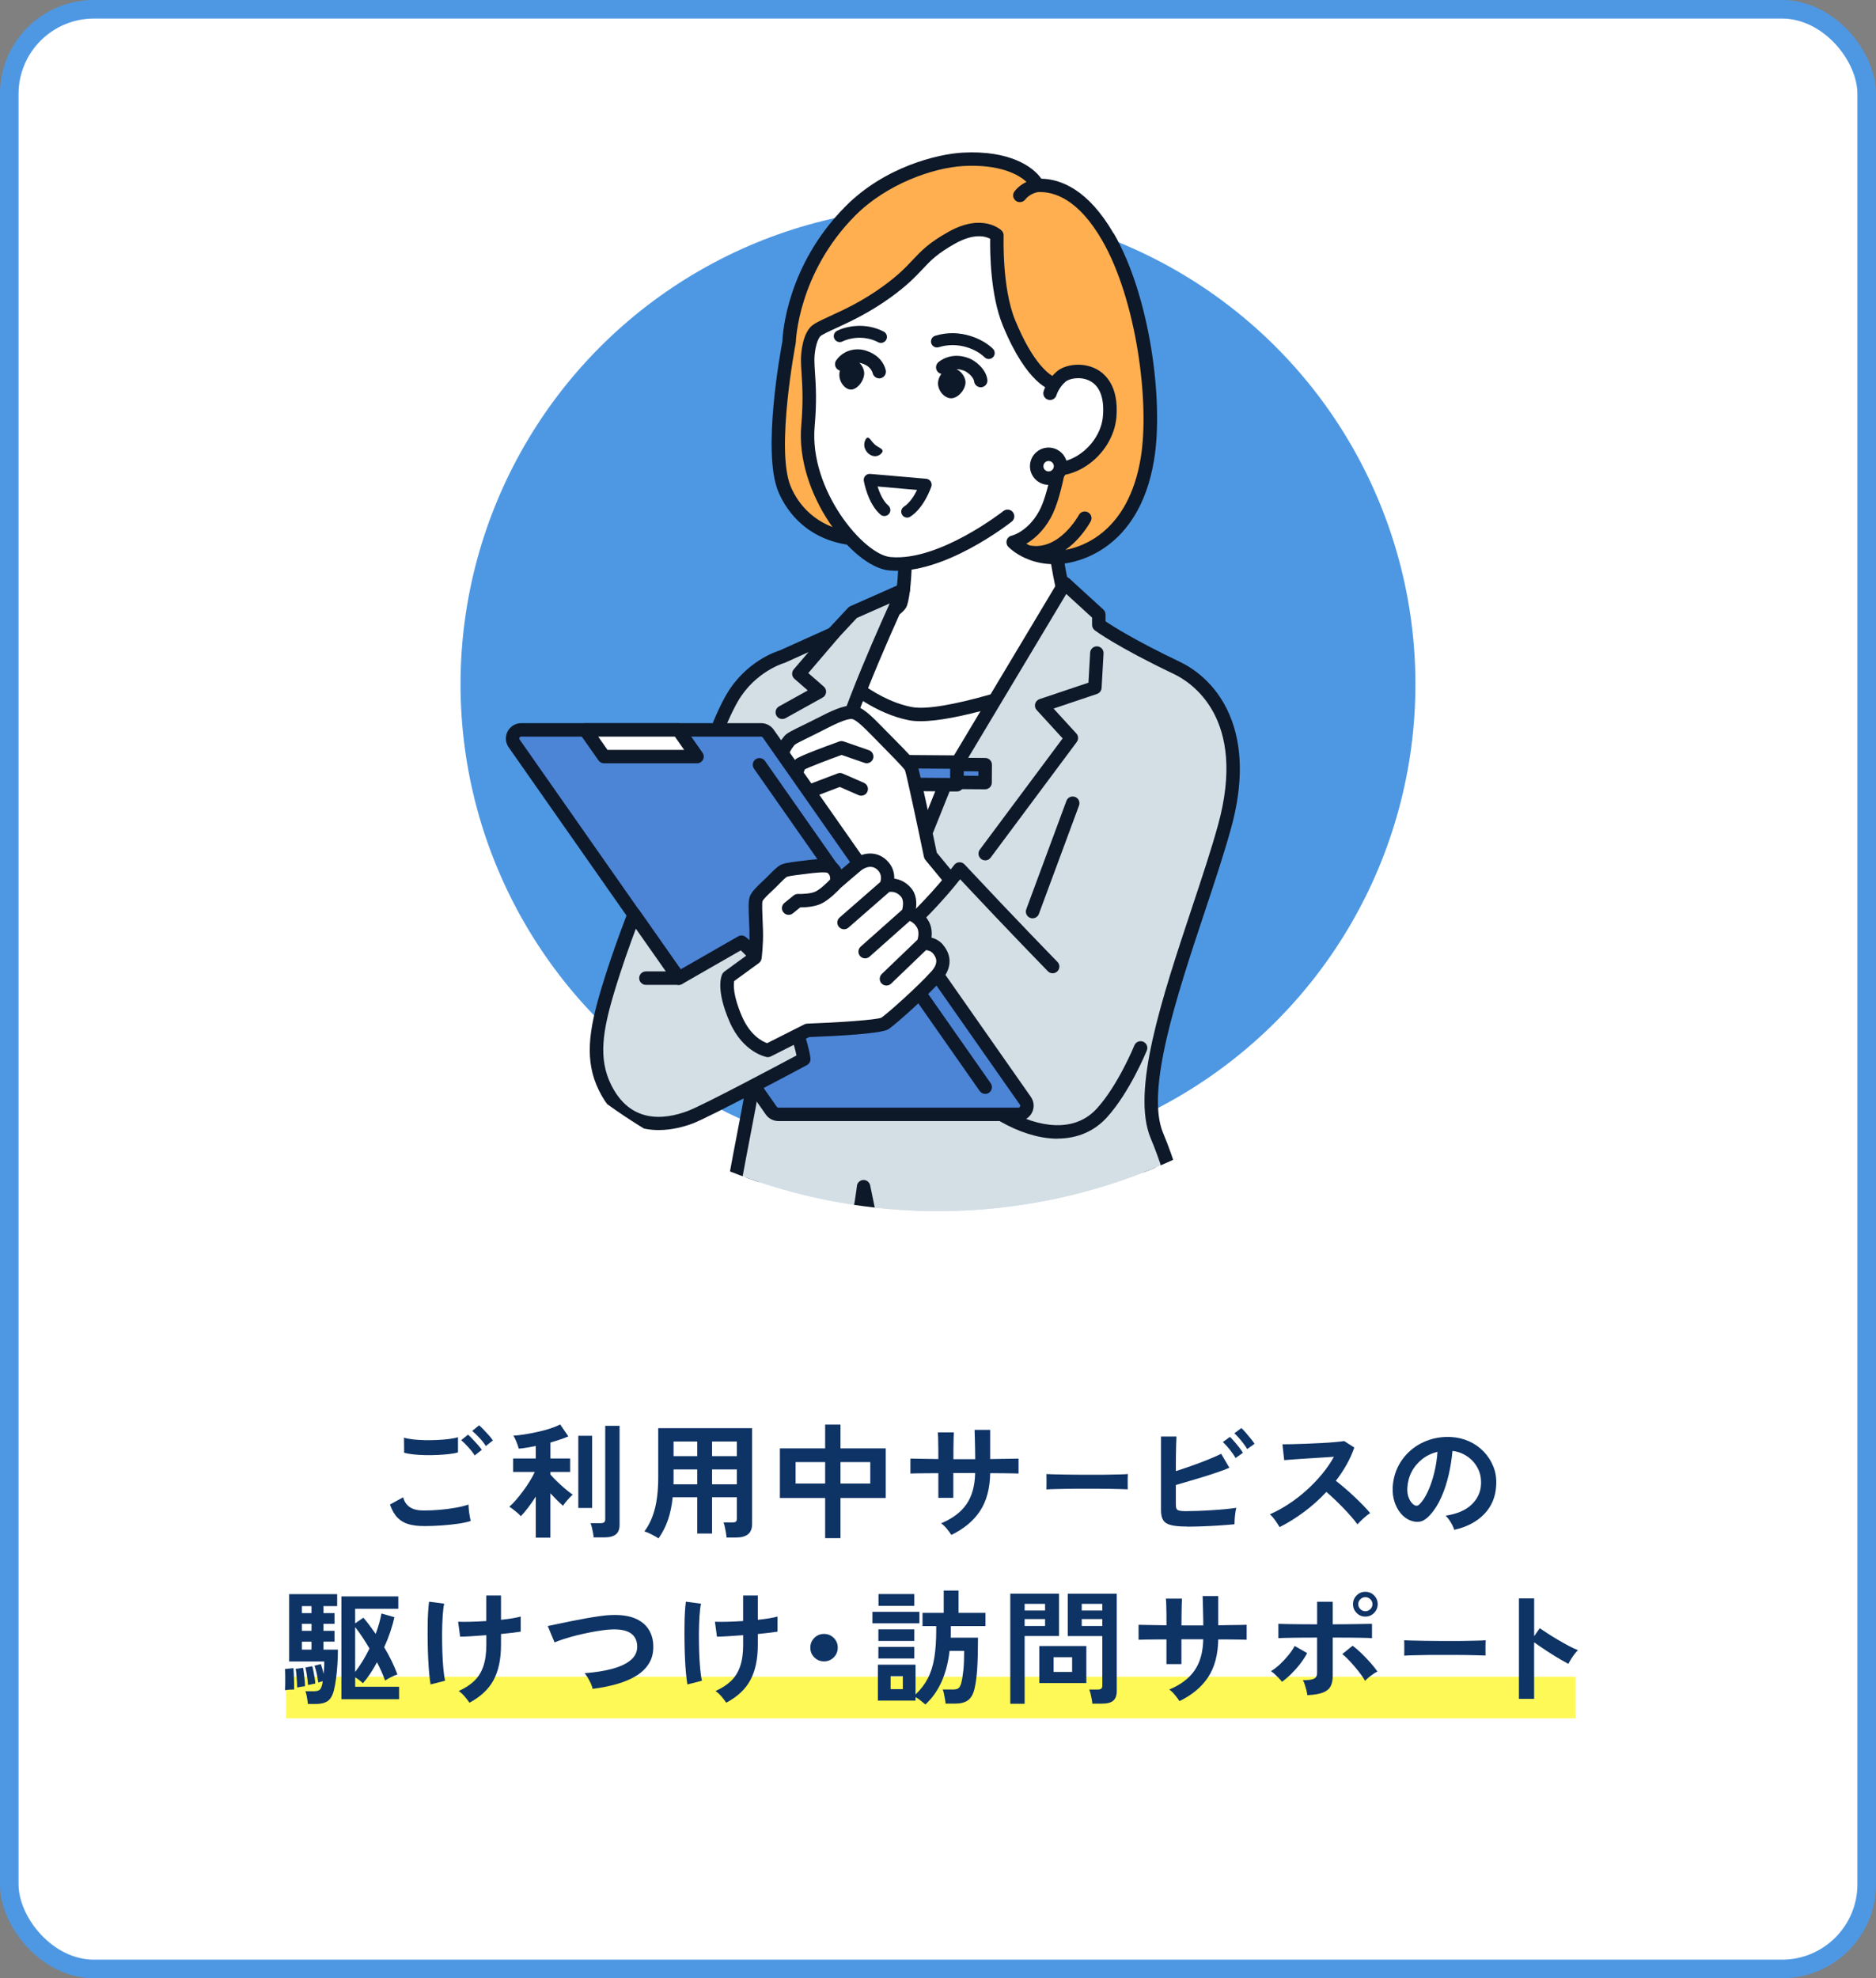 <?xml version="1.0" encoding="UTF-8"?>
<svg id="_レイヤー_2" data-name="レイヤー 2" xmlns="http://www.w3.org/2000/svg" xmlns:xlink="http://www.w3.org/1999/xlink" viewBox="0 0 451.43 476.05">
  <rect x="0" y="0" width="451.43" height="476.05" fill="#808080" stroke="none"/>
  <defs>
    <style>
      .cls-1 {
        fill: #4e98e3;
      }

      .cls-2 {
        fill: #4c84d6;
      }

      .cls-3 {
        fill: #d3dee5;
      }

      .cls-4, .cls-5 {
        fill: #fff;
      }

      .cls-6 {
        fill: none;
      }

      .cls-5 {
        stroke: #4e98e3;
        stroke-width: 4.47px;
      }

      .cls-5, .cls-7 {
        stroke-miterlimit: 10;
      }

      .cls-8 {
        isolation: isolate;
      }

      .cls-9 {
        fill: #0d1828;
      }

      .cls-7 {
        stroke: #fef956;
        stroke-width: 10px;
      }

      .cls-7, .cls-10 {
        fill: #0e3365;
      }

      .cls-11 {
        fill: #ffaf50;
      }

      .cls-12 {
        clip-path: url(#clippath);
      }
    </style>
    <clipPath id="clippath">
      <circle class="cls-6" cx="225.71" cy="155.52" r="135.92"/>
    </clipPath>
  </defs>
  <g id="_レイヤー_1-2" data-name="レイヤー 1">
    <rect class="cls-5" x="2.23" y="2.23" width="446.96" height="471.58" rx="20.38" ry="20.38"/>
    <circle class="cls-1" cx="225.71" cy="164.66" r="114.89"/>
    <g class="cls-12">
      <g id="woman">
        <g>
          <path class="cls-3" d="M187.5,262.82c-3.89,12.64-10.5,28.03-10.5,58.51,0,11.45,1.81,36.95,1.81,36.95h98.28s5.4-25.49,5.4-36.95c0-30.48-8.41-45.87-12.3-58.51h-82.69Z"/>
          <path class="cls-9" d="M277.09,359.89c-.11,0-.22-.01-.34-.04-.87-.18-1.43-1.04-1.25-1.92.05-.25,5.36-25.46,5.36-36.61,0-24.03-5.21-38.34-9.39-49.85-.89-2.46-1.75-4.8-2.47-7.05h-80.31c-.44,1.38-.9,2.79-1.38,4.27-3.87,11.84-8.7,26.58-8.7,52.63,0,11.26,1.79,36.58,1.8,36.83.06.89-.61,1.66-1.5,1.73-.89.06-1.66-.61-1.73-1.5-.02-.26-1.81-25.68-1.81-37.06,0-26.57,4.91-41.58,8.86-53.64.61-1.87,1.19-3.63,1.72-5.35.21-.68.83-1.14,1.54-1.14h82.69c.71,0,1.34.46,1.54,1.14.77,2.52,1.75,5.2,2.78,8.04,4.05,11.12,9.59,26.35,9.59,50.95,0,11.49-5.21,36.23-5.43,37.28-.16.76-.83,1.28-1.58,1.28Z"/>
        </g>
        <g>
          <g>
            <path class="cls-4" d="M254.36,134.56c-1.07-6.39,0-34.05,0-34.05l-20.07,16.91-16.48,12.29v4.85c0,3.58-.39,8.62-1.06,10.62-.67,1.99-9.4,5.88-12.56,7.7-12.35,7.09-16.6,10.97-16.6,10.97l3.61,16.1,57.97,4.75,32.19-19.22s-10.53-7.85-21.02-15.3c-2.96-2.1-4.16-4.84-5.98-15.62Z"/>
            <path class="cls-9" d="M249.16,186.32c-.55,0-1.09-.28-1.39-.79-.46-.77-.21-1.76.56-2.22l30.11-17.98c-3.53-2.61-11.33-8.36-19.04-13.84-3.5-2.48-4.8-5.76-6.64-16.67-.86-5.13-.4-22.96-.15-30.74l-17.29,14.57s-.05.04-.08.06l-15.83,11.8v4.04c0,3.74-.4,8.91-1.14,11.13-.61,1.81-3.46,3.51-10.03,6.88-1.27.65-2.47,1.26-3.26,1.71-9.3,5.34-13.97,8.86-15.61,10.18l3.39,15.14c.2.87-.35,1.73-1.22,1.93-.87.19-1.73-.35-1.93-1.22l-3.61-16.1c-.13-.57.06-1.16.49-1.55.18-.16,4.52-4.08,16.88-11.18.85-.49,2.03-1.09,3.39-1.79,2.52-1.29,7.76-3.97,8.46-5.08.52-1.63.96-6.2.96-10.05v-4.85c0-.51.24-.99.65-1.3l16.44-12.26,20.04-16.88c.49-.41,1.18-.5,1.75-.22.57.28.93.87.9,1.51-.01.27-1.06,27.57-.02,33.72,1.76,10.49,2.88,12.84,5.32,14.57,10.38,7.37,20.94,15.24,21.05,15.32.43.32.68.84.65,1.38-.03.54-.32,1.03-.79,1.3l-32.19,19.22c-.26.15-.54.23-.83.23ZM215.24,144.59h0s0,0,0,0Z"/>
          </g>
          <g>
            <path class="cls-4" d="M200.39,160.73s8.28,8.96,18.63,11c9.43,1.86,37.74-9.05,37.74-9.05l-38.37,79.43h-17.98l-9.35-59.54,9.34-21.85Z"/>
            <path class="cls-9" d="M218.39,243.73h-17.98c-.8,0-1.47-.58-1.6-1.36l-9.35-59.54c-.05-.3,0-.61.11-.89l9.34-21.85c.22-.5.67-.86,1.21-.96.54-.09,1.09.09,1.46.49h0c.08.09,8.07,8.6,17.76,10.51,7.36,1.45,29.09-5.98,36.84-8.97.62-.24,1.32-.07,1.77.41.45.49.55,1.2.27,1.8l-38.37,79.43c-.27.56-.83.91-1.45.91ZM201.79,240.5h15.59l36.19-74.91c-7.29,2.62-23.24,7.96-32.06,7.96-1.04,0-1.97-.07-2.79-.23-8.01-1.58-14.72-6.98-17.76-9.78l-8.23,19.25,9.07,57.72Z"/>
          </g>
          <g>
            <path class="cls-3" d="M283.16,160.73c-13.7-6.53-18.74-10.34-18.74-10.34v-2.47l-8.2-7.5-28.43,47.51-19.46,48.54s-7.88-32.95-7.98-48.54c-.06-9.42,17-45.89,17-45.89l-12.1,5.35-4.8,5.15-12.22,5.51s-7.49,2.06-12.07,9.97c-6.38,11.01-15.86,44.62-15.86,44.62l-8.4,26.35,8.4,10.11s3.73.11,21.77.68c.05,1.39.06,2.65.02,3.76-.28,7.42-4.42,24.12-7.12,42.04-2.53,16.75-3.59,31.75-3.59,31.75,0,0,17.88.7,24.82-8.33,9.5-12.35,11.6-33.39,11.6-33.39l2.01,9.77s3.28,14.17,6.72,21.31c5.58,11.59,32.71,7.49,48.59,8.24,15.55.74,22.66,4.31,22.66,4.31,0,0,1.36-30.25-9.39-55.91-6.08-14.52,9.84-51.01,16.28-74.33,6.38-23.12-3.34-34.35-11.51-38.25Z"/>
            <path class="cls-9" d="M287.78,330.84c-.25,0-.5-.06-.72-.17-.07-.03-7.07-3.43-22.01-4.14-3.65-.17-7.9-.09-12.41,0-15.39.31-32.82.67-37.56-9.16-3.48-7.22-6.7-21.06-6.83-21.64,0-.01,0-.03,0-.04l-.25-1.24c-1.57,7.38-4.67,17.94-10.5,25.51-7.37,9.58-25.4,8.99-26.17,8.96-.44-.02-.85-.21-1.14-.54-.29-.33-.44-.76-.41-1.19.01-.15,1.09-15.26,3.6-31.88,1.21-8.02,2.7-15.76,4.01-22.59,1.58-8.2,2.94-15.29,3.09-19.27.02-.64.03-1.34.02-2.13-16.52-.52-20.2-.63-20.23-.63-.46-.01-.9-.23-1.2-.58l-8.4-10.11c-.35-.42-.46-1-.3-1.52l8.39-26.33c.49-1.72,9.63-33.97,16.01-44.97,4.57-7.89,11.8-10.34,12.9-10.68l11.82-5.33,4.58-4.91c.15-.16.33-.29.53-.38l12.1-5.35c.62-.27,1.34-.13,1.81.35.47.48.59,1.2.31,1.81-4.7,10.05-16.9,37.77-16.85,45.19.08,11.62,4.61,33.35,6.79,43.16l17.54-43.75c.03-.08.07-.16.11-.23l28.43-47.51c.25-.42.67-.7,1.15-.77.48-.07.97.08,1.32.41l8.2,7.5c.33.31.52.74.52,1.19v1.63c1.73,1.18,7.12,4.62,17.82,9.72h0c3.07,1.46,8.71,5.06,12,12.74,3.2,7.47,3.33,16.69.37,27.4-1.67,6.05-3.94,12.89-6.35,20.13-6.69,20.12-14.27,42.92-9.99,53.14,10.76,25.7,9.52,56.3,9.51,56.61-.02.55-.32,1.04-.8,1.32-.25.15-.53.22-.82.22ZM260.15,323.19c1.77,0,3.46.03,5.05.1,10.89.52,17.74,2.4,21.01,3.55.05-7.49-.52-31.93-9.31-52.92-4.75-11.34,2.7-33.74,9.9-55.41,2.39-7.2,4.66-14,6.3-19.97,7.08-25.65-6.36-34.32-10.65-36.36-13.69-6.53-18.81-10.35-19.02-10.51-.4-.31-.64-.78-.64-1.29v-1.76l-6.21-5.69-27.35,45.7-19.41,48.42c-.26.65-.92,1.06-1.62,1.01-.7-.05-1.29-.55-1.45-1.24-.32-1.35-7.92-33.31-8.02-48.91-.05-7.9,10.95-32.95,15.37-42.7l-7.9,3.49-4.57,4.9c-.15.16-.32.28-.52.37l-12.22,5.51c-.08.03-.15.06-.23.08-.06.02-6.93,2.03-11.1,9.22-6.21,10.71-15.6,43.91-15.7,44.25,0,.02-.01.03-.02.05l-8.13,25.51,7.37,8.87c1.78.05,7.23.22,21.04.66.85.03,1.53.71,1.56,1.56.05,1.51.06,2.77.02,3.87-.16,4.23-1.48,11.09-3.15,19.76-1.31,6.8-2.79,14.5-3.99,22.46-2,13.23-3.08,25.49-3.44,29.9,4.47-.1,16.64-.99,21.8-7.7,9.1-11.83,11.26-32.36,11.28-32.57.08-.79.73-1.41,1.52-1.45.8-.04,1.5.51,1.67,1.29l2.01,9.75c.14.58,3.33,14.17,6.59,20.95,3.83,7.96,20.88,7.61,34.58,7.33,2.63-.05,5.17-.11,7.58-.11Z"/>
          </g>
          <path class="cls-9" d="M188.24,173.02c-.57,0-1.12-.3-1.41-.83-.43-.78-.15-1.76.63-2.2l6.92-3.84-3.21-2.8c-.67-.58-.74-1.59-.17-2.27l8.23-9.62c.58-.68,1.6-.76,2.28-.18.68.58.76,1.6.18,2.28l-7.19,8.41,3.74,3.26c.4.35.6.86.54,1.39-.06.52-.36.99-.82,1.24l-8.93,4.96c-.25.14-.52.2-.78.2Z"/>
          <path class="cls-9" d="M237.07,207.03c-.34,0-.67-.1-.96-.32-.72-.53-.86-1.55-.33-2.26l19.93-26.76-6.25-6.83c-.37-.4-.51-.97-.37-1.49.14-.53.53-.95,1.05-1.13l11.78-3.96.41-7.22c.05-.89.81-1.57,1.7-1.52.89.05,1.57.81,1.52,1.7l-.47,8.31c-.04.66-.47,1.23-1.1,1.44l-10.46,3.52,5.48,5.99c.52.57.57,1.43.1,2.06l-20.73,27.84c-.32.43-.8.65-1.3.65Z"/>
          <g>
            <g>
              <g>
                <path class="cls-11" d="M266.58,57c-6.64-11.48-13.54-12.55-16.95-12.38-1.03-2.44-6.21-6.92-17.89-6.28-6.54.36-18.53,3.77-27.14,12.44-14.39,14.49-14.72,31.51-14.72,31.51,0,0-4.96,25.75-1.17,35.22,2.11,5.28,7.1,10.89,16.06,12.05,4.83.63,51.49-27.59,51.49-27.59-.21,2.37-1.72,16.23-4.87,21.89-3.15,5.66-7.63,6.63-7.63,6.63,0,0,4.03,4.35,11.66,3.6,6.49-.63,17.7-5.83,20.65-23.64,2.25-13.57-.91-38.61-9.5-53.46Z"/>
                <path class="cls-9" d="M267.98,56.2c-6.11-10.56-12.67-13.1-17.41-13.2-1.95-2.87-7.62-6.88-18.92-6.27-6.04.33-18.77,3.42-28.19,12.92-14.14,14.24-15.12,30.65-15.19,32.47-.42,2.23-4.88,26.45-1.06,36,1.37,3.43,5.81,11.55,17.35,13.05.36.05.84.11,2.08-.25-.89-.98-1.75-1.97-2.43-3.07-9.28-1.53-12.87-8.12-14-10.94-3.57-8.92,1.21-34.06,1.26-34.31.02-.09.03-.18.03-.27,0-.16.53-16.58,14.25-30.41,7.6-7.66,18.85-11.57,26.08-11.97,8.58-.47,13.19,1.96,15.18,3.82-.95.45-2,1.16-2.87,2.27-.55.71-.42,1.72.29,2.27.25.2.55.31.85.33.53.05,1.07-.17,1.42-.62,1.08-1.4,2.79-1.75,3.09-1.8,3.89-.17,9.69,1.71,15.4,11.58,8.24,14.24,11.52,39.04,9.31,52.38-2.95,17.82-14.06,21.42-18.14,22.15,3.8-2.64,5.95-6.6,6.1-6.88.42-.79.12-1.76-.67-2.18-.79-.42-1.76-.12-2.18.66-.05.09-4.75,8.71-11.86,7.32-.28-.14-.55-.27-.79-.41,1.76-1.04,4.03-2.91,5.87-6.21,3.12-5.61,4.61-18.09,4.98-21.6-.96,1.03-2.41,1.44-3.5,2.21-.68,5.36-2.14,13.94-4.3,17.82-2.71,4.88-6.41,5.8-6.55,5.84-.57.12-1.03.54-1.2,1.09-.17.55-.04,1.16.36,1.58.1.11,1.47,1.55,4.03,2.71,0,0,.02,0,.03.01,1.44.65,3.26,1.22,5.44,1.41,1.08.09,2.25.1,3.51-.03,3.05-.3,18.42-2.9,22.08-24.98,2.35-14.18-.99-39.47-9.7-54.53Z"/>
              </g>
              <g>
                <path class="cls-4" d="M242.76,77.6c-3.36-8.22-2.86-20.97-2.86-20.97,0,0-3.59-3.5-10.83.55-8.35,4.66-7.11,6.85-15.66,13.04-8.5,6.16-15.86,8.01-17.29,9.7-1.43,1.69-1.77,5.27-1.76,6.73.03,3.54.8,7.53.07,15.85-1.42,16.28,12.36,32.44,19.67,33.15,12.41,1.21,28.37-11.41,28.37-11.41l13.87-17.41.94-10.75s.18-2.02.43-5.03l-3.95,1.38s-5.27-.82-11-14.84Z"/>
                <path class="cls-9" d="M214.11,137.29c-.06,0-.12-.01-.18-.02-8.8-.86-22.56-18.43-21.12-34.9.51-5.83.27-9.47.08-12.39-.08-1.16-.15-2.26-.16-3.31,0-.22-.01-5.24,2.14-7.79.81-.96,2.34-1.66,4.88-2.82,3.28-1.5,7.76-3.56,12.7-7.14,3.75-2.72,5.57-4.65,7.17-6.36,2.08-2.21,3.87-4.12,8.65-6.79,8.2-4.58,12.57-.47,12.75-.29.33.32.5.76.49,1.22,0,.12-.44,12.5,2.75,20.29,4.38,10.72,8.36,13.23,9.49,13.75l3.42-1.2c.52-.18,1.09-.09,1.52.25s.67.87.62,1.41c-.25,3.01-.43,5.04-.43,5.04l-.94,10.75c-.08.89-.86,1.55-1.75,1.47s-1.55-.86-1.47-1.75l.94-10.75s.08-.96.22-2.54l-1.59.56c-.25.09-.52.11-.78.07-.63-.1-6.34-1.38-12.24-15.83-2.97-7.27-3.05-17.66-3-20.76-1.06-.57-3.81-1.43-8.41,1.14-4.34,2.43-5.9,4.08-7.87,6.18-1.7,1.81-3.63,3.86-7.63,6.76-5.2,3.77-10.05,5.99-13.25,7.46-1.6.73-3.41,1.57-3.76,1.97-.96,1.13-1.39,4.06-1.38,5.68,0,.96.07,1.96.15,3.12.2,3.03.45,6.81-.09,12.88-1.33,15.17,11.72,30.77,18.22,31.4.05,0,.1,0,.15.01,11.61,1.02,26.91-10.97,27.06-11.09.7-.55,1.72-.43,2.27.27.55.7.44,1.72-.26,2.27-.67.53-16.47,12.9-29.35,11.77Z"/>
              </g>
              <g>
                <path class="cls-4" d="M255.39,90.59c-2.07,1.76-2.73,4.06-2.73,4.06l-1.8,17.71c7,2.48,15.47-4.24,16.15-12.03,1.07-12.24-8.98-11.98-11.62-9.74Z"/>
                <path class="cls-9" d="M252.95,114.45c-.9-.08-1.78-.27-2.63-.57-.84-.3-1.28-1.22-.98-2.06.3-.84,1.22-1.28,2.06-.98,2.46.87,5.41.39,8.08-1.33,3.34-2.15,5.61-5.72,5.92-9.32.38-4.32-.71-7.27-3.14-8.53-2.3-1.19-5.01-.53-5.82.16-1.65,1.4-2.22,3.26-2.22,3.28-.25.85-1.15,1.34-2,1.09-.85-.25-1.35-1.14-1.1-1.99.03-.11.82-2.8,3.24-4.85,1.91-1.62,6.05-2.3,9.4-.57,2.11,1.09,5.54,4.05,4.88,11.68-.4,4.57-3.23,9.08-7.39,11.75-2.64,1.7-5.55,2.47-8.28,2.23Z"/>
              </g>
              <g>
                <path class="cls-4" d="M255.19,112.44c-.14,1.58-1.53,2.75-3.11,2.61-1.58-.14-2.75-1.53-2.61-3.11.14-1.58,1.53-2.75,3.11-2.61,1.58.14,2.75,1.53,2.61,3.11Z"/>
                <path class="cls-9" d="M251.94,116.66s0,0,0,0c-2.46-.22-4.29-2.4-4.08-4.86.11-1.19.67-2.28,1.59-3.05.92-.77,2.08-1.14,3.27-1.03,0,0,0,0,0,0,2.46.22,4.29,2.4,4.08,4.86-.22,2.46-2.4,4.29-4.86,4.08ZM252.44,110.94c-.33-.03-.66.07-.92.29-.26.22-.41.52-.44.85-.06.69.45,1.3,1.14,1.36,0,0,0,0,0,0,.69.06,1.3-.45,1.36-1.14.06-.69-.45-1.3-1.14-1.36,0,0,0,0,0,0Z"/>
              </g>
            </g>
            <path class="cls-9" d="M212.38,108.52c0-.57-.96-.78-1.87-1.54-.88-.81-1.28-1.79-1.78-1.66-.52.13-1.52,2.19.23,3.81,1.83,1.51,3.43-.02,3.43-.6Z"/>
            <path class="cls-9" d="M237.93,86.39c-.37,0-.74-.14-1.02-.42-1.78-1.79-6.19-3.91-11.02-2.42-.76.23-1.56-.19-1.8-.95-.23-.76.19-1.56.95-1.8,6.04-1.87,11.62.85,13.9,3.14.56.56.56,1.47,0,2.03-.28.28-.65.42-1.01.42Z"/>
            <path class="cls-9" d="M212,82.52c-.22,0-.45-.05-.66-.16-3.49-1.81-7.06-.97-8.62-.19-.71.36-1.57.07-1.93-.64-.36-.71-.07-1.57.64-1.93,2.04-1.03,6.71-2.14,11.23.2.7.36.98,1.23.61,1.94-.26.49-.76.78-1.28.78Z"/>
            <path class="cls-9" d="M236,93.19c-.8,0-1.5-.6-1.6-1.42-.13-1.04-1.57-2.22-2.31-2.52-2.5-1.01-3.99.19-4.15.33-.65.61-1.67.56-2.27-.09-.61-.65-.56-1.68.09-2.29.12-.11,3.03-2.75,7.53-.94,1.26.51,3.97,2.43,4.31,5.12.11.89-.52,1.69-1.4,1.8-.07,0-.14.01-.2.01Z"/>
            <path class="cls-9" d="M211.57,91.05c-.71,0-1.37-.48-1.56-1.2-.31-1.14-1.19-1.95-2.62-2.4-.37-.12-2.27-.6-3.53,1.13-.53.72-1.54.88-2.26.35-.72-.53-.88-1.54-.35-2.26,1.99-2.72,5.08-2.94,7.11-2.3,2.48.78,4.18,2.43,4.77,4.65.23.86-.28,1.75-1.14,1.98-.14.04-.28.06-.42.06Z"/>
            <path class="cls-9" d="M231.5,89.91c-.62-.76-1.45-1.25-2.27-1.34-.64-.07-1.32.16-1.94.63-.86.66-1.46,1.72-1.56,2.77-.09.95.29,2,1,2.8.56.62,1.25,1,1.94,1.07.02,0,.05,0,.07,0,1.52.1,3.29-1.62,3.57-3.47.12-.78-.19-1.7-.81-2.46Z"/>
            <path class="cls-9" d="M207.21,87.78c-.55-.75-1.3-1.23-2.03-1.31-.57-.06-1.19.17-1.76.65-.79.67-1.33,1.74-1.43,2.78-.09.95.24,2,.88,2.79.5.62,1.11.99,1.74,1.05.02,0,.04,0,.07,0,1.37.09,2.98-1.65,3.25-3.5.11-.78-.15-1.7-.71-2.45Z"/>
            <path class="cls-9" d="M218.3,124.56c-.47,0-.94-.23-1.21-.66-.43-.67-.23-1.56.44-1.98,1.36-.87,2.46-2.61,3.15-4.02l-9.51-.83c.49,1.55,1.33,3.5,2.58,4.58.6.52.67,1.42.15,2.03-.52.6-1.42.67-2.03.15-3.05-2.62-3.97-7.9-4.01-8.12-.07-.44.06-.89.36-1.21.3-.33.74-.5,1.18-.46l13.47,1.17c.44.04.83.27,1.08.64.24.37.3.83.16,1.24-.07.21-1.74,5.12-5.06,7.24-.24.15-.51.23-.77.23Z"/>
          </g>
        </g>
        <g>
          <g>
            <rect class="cls-2" x="206.9" y="183.3" width="23.4" height="5.45" transform="translate(1.44 -1.68) rotate(.44)"/>
            <path class="cls-9" d="M230.28,190.46h-.01l-23.4-.18c-.43,0-.84-.18-1.14-.48s-.47-.72-.46-1.15l.04-5.45c0-.89.73-1.6,1.62-1.6h.01l23.4.18c.43,0,.84.18,1.14.48s.47.72.46,1.15l-.04,5.45c0,.89-.73,1.6-1.62,1.6ZM208.51,187.06l20.17.16.02-2.22-20.17-.16-.02,2.22Z"/>
          </g>
          <g>
            <rect class="cls-2" x="230.3" y="183.99" width="6.75" height="4.31" transform="translate(1.45 -1.8) rotate(.44)"/>
            <path class="cls-9" d="M237.04,189.94h-.01l-6.75-.05c-.89,0-1.61-.74-1.6-1.63l.03-4.31c0-.43.18-.84.48-1.14.31-.3.71-.46,1.15-.46l6.75.05c.89,0,1.61.74,1.6,1.63l-.03,4.31c0,.43-.18.84-.48,1.14-.3.3-.71.46-1.13.46ZM231.91,186.67l3.52.03v-1.08s-3.52-.03-3.52-.03v1.08Z"/>
          </g>
          <g>
            <path class="cls-4" d="M219.26,184.74c-.31-.83-3.92-4.41-7.11-7.65-2.85-2.88-5.21-5.49-7-5.67-2.02-.21-5.39,1.61-8.72,3.3-2.91,1.47-5.89,2.78-6.41,3.39-1.42,1.65-1.67,2.78-1.67,2.78,0,0-1.99-1.91-4.46.67-2.2,2.31,2,8.36,2,8.36l15.88,22.89,15.11,17.84,15.88-14.03-8.85-10.74s-4.06-19.58-4.65-21.15Z"/>
            <path class="cls-9" d="M216.88,232.28c-.46,0-.91-.19-1.23-.57l-15.11-17.84s-.07-.08-.09-.12l-15.88-22.89c-.83-1.19-4.8-7.29-1.84-10.4,1.14-1.2,2.4-1.82,3.72-1.85.41,0,.79.04,1.13.13.29-.49.69-1.05,1.22-1.67.56-.65,1.77-1.26,4.43-2.55.79-.38,1.64-.8,2.48-1.22l.76-.39c3.35-1.71,6.52-3.32,8.86-3.08,2.18.22,4.35,2.44,7.11,5.25.29.29.58.59.87.89l1.07,1.08c4.65,4.7,6.06,6.21,6.4,7.13.58,1.55,3.8,16.97,4.64,21l8.6,10.44c.57.69.47,1.71-.22,2.27-.69.57-1.71.47-2.27-.22l-8.85-10.74c-.17-.2-.28-.44-.34-.7-1.53-7.38-4.09-19.42-4.56-20.86-.49-.79-3.49-3.82-5.69-6.05l-1.07-1.09c-.3-.3-.59-.6-.88-.9-1.83-1.87-4.11-4.2-5.13-4.3-1.4-.14-4.54,1.46-7.06,2.75l-.76.39c-.86.43-1.72.85-2.52,1.25-1.35.66-3.03,1.48-3.43,1.8-.97,1.14-1.25,1.93-1.29,2.06-.11.59-.51,1.07-1.09,1.25-.58.17-1.17,0-1.59-.44-.34-.28-1.07-.56-2.18.61-.73.76.56,4.03,2.16,6.33l15.84,22.83,15.06,17.78c.58.68.49,1.7-.19,2.28-.3.26-.67.38-1.04.38Z"/>
          </g>
          <path class="cls-9" d="M190.77,190.77c-.13,0-.25-.01-.38-.05-.87-.21-1.4-1.08-1.19-1.95,1.22-5.05,1.89-5.72,2.15-5.97.26-.25.85-.84,10.6-4.37.35-.13.73-.13,1.08,0l6.06,2.1c.84.29,1.29,1.21,1,2.05-.29.84-1.21,1.29-2.05,1l-5.52-1.91c-3.75,1.36-7.78,2.92-8.85,3.46-.32.7-.91,2.74-1.31,4.4-.18.74-.84,1.24-1.57,1.24Z"/>
          <g>
            <path class="cls-3" d="M230.91,209.1c-9.17,12.17-22.36,22.47-22.36,22.47,0,0,11.75,14.73,21.86,27.4,8.75,10.97,25.68,18.81,34.74,8.85,5.32-5.85,9.31-15.63,9.31-15.63l-21.16-19.6s-10.05-10.28-22.39-23.49Z"/>
            <path class="cls-9" d="M254.46,274.01c-.21,0-.42,0-.63-.01-8.28-.27-18.2-5.9-24.68-14.02l-21.86-27.4c-.27-.34-.39-.77-.34-1.2.05-.43.27-.82.61-1.08.13-.1,13.13-10.31,22.06-22.16.29-.38.73-.62,1.21-.64.48-.03.94.16,1.27.51,12.18,13.04,22.26,23.36,22.36,23.46.62.64.61,1.66-.03,2.28-.64.62-1.66.61-2.28-.03-.1-.1-9.49-9.72-21.11-22.13-7.47,9.47-16.83,17.46-20.21,20.22l20.86,26.14c5.92,7.42,14.87,12.57,22.26,12.81,4.09.13,7.47-1.23,10.02-4.04,5.06-5.56,8.97-15.06,9-15.16.34-.83,1.28-1.22,2.11-.89.83.34,1.22,1.28.89,2.11-.17.41-4.16,10.12-9.61,16.11-3.04,3.35-7.14,5.1-11.89,5.1Z"/>
          </g>
          <path class="cls-9" d="M194.63,192.09c-.65,0-1.27-.4-1.51-1.04-.32-.83.1-1.77.94-2.08l7.5-2.85c.4-.15.83-.14,1.22.03l5.11,2.23c.82.36,1.19,1.31.83,2.13-.36.82-1.31,1.19-2.13.83l-4.5-1.97-6.88,2.62c-.19.07-.38.11-.57.11Z"/>
          <path class="cls-9" d="M248.47,220.98c-.19,0-.38-.03-.56-.1-.84-.31-1.26-1.24-.95-2.08l9.66-26.08c.31-.84,1.24-1.26,2.08-.95.84.31,1.26,1.24.95,2.08l-9.66,26.08c-.24.65-.86,1.05-1.52,1.05Z"/>
        </g>
        <g>
          <g>
            <g>
              <path class="cls-2" d="M245.04,268.16h-57.74c-.68,0-1.31-.33-1.7-.88l-61.88-88.37c-.96-1.37.02-3.26,1.7-3.26h57.74c.68,0,1.31.33,1.7.88l61.88,88.37c.96,1.37-.02,3.26-1.7,3.26Z"/>
              <path class="cls-9" d="M245.04,269.77h-57.74c-1.2,0-2.33-.59-3.02-1.57l-61.88-88.37c-.79-1.13-.89-2.59-.25-3.82.64-1.22,1.89-1.99,3.27-1.99h57.74c1.2,0,2.33.59,3.02,1.57l61.88,88.37c.79,1.13.89,2.59.25,3.82-.64,1.22-1.89,1.99-3.27,1.99ZM125.43,177.26c-.23,0-.35.13-.41.25-.06.11-.1.29.03.47l61.88,88.37c.09.12.23.2.37.2h57.74c.23,0,.35-.13.41-.25.06-.11.1-.29-.03-.47l-61.88-88.37c-.09-.12-.23-.2-.37-.2h-57.74Z"/>
            </g>
            <path class="cls-9" d="M237.07,263.23c-.51,0-1.01-.24-1.32-.69l-54.32-77.58c-.51-.73-.33-1.74.4-2.25.73-.51,1.74-.33,2.25.4l54.32,77.58c.51.73.33,1.74-.4,2.25-.28.2-.61.29-.93.29Z"/>
            <g>
              <polygon class="cls-4" points="167.73 182.06 145.34 182.06 140.84 175.64 163.24 175.64 167.73 182.06"/>
              <path class="cls-9" d="M167.73,183.68h-22.39c-.53,0-1.02-.26-1.32-.69l-4.5-6.42c-.35-.49-.39-1.14-.11-1.67.28-.53.83-.87,1.43-.87h22.39c.53,0,1.02.26,1.32.69l4.5,6.42c.35.49.39,1.14.11,1.67-.28.53-.83.87-1.43.87ZM146.18,180.45h18.45l-2.23-3.19h-18.45l2.23,3.19Z"/>
            </g>
          </g>
          <g>
            <g>
              <path class="cls-3" d="M163.34,235.39l15.1-8.66s5.54,4.16,10.24,14.26c4.45,9.58,4.75,13.89,4.75,13.89,0,0-23.11,12.39-27.36,13.99-5.75,2.15-15.33,3.45-20.53-7.25-3.3-6.79-2.13-13.8.71-23.26,2.84-9.46,6.35-18.28,6.35-18.28l10.75,15.32Z"/>
              <path class="cls-9" d="M158.51,271.94c-5,0-10.73-2-14.43-9.62-3.47-7.15-2.4-14.37.62-24.43,2.83-9.42,6.36-18.33,6.39-18.42.22-.55.72-.94,1.31-1.01.59-.07,1.17.19,1.51.68l9.9,14.11,13.82-7.92c.56-.32,1.26-.28,1.77.11.24.18,5.92,4.52,10.73,14.87,4.53,9.74,4.88,14.27,4.9,14.46.04.63-.29,1.23-.85,1.53-.95.51-23.25,12.46-27.56,14.08-1.88.7-4.84,1.56-8.12,1.56ZM153.01,223.48c-1.26,3.34-3.39,9.23-5.22,15.34-2.79,9.3-3.81,15.89-.8,22.09,4.55,9.36,12.57,8.67,18.51,6.44,3.61-1.35,21.67-10.96,26.16-13.36-.34-1.73-1.39-5.75-4.44-12.32-3.42-7.36-7.32-11.46-8.96-12.97l-14.11,8.09c-.72.42-1.65.21-2.13-.47l-9.01-12.84Z"/>
            </g>
            <path class="cls-9" d="M163.34,237h-7.91c-.89,0-1.62-.72-1.62-1.62s.72-1.62,1.62-1.62h7.91c.89,0,1.62.72,1.62,1.62s-.72,1.62-1.62,1.62Z"/>
            <g>
              <path class="cls-4" d="M175.27,235.11l6.39-4.64s.42-3.19.32-6.49c-.1-3.2-.39-6.74,0-7.7.42-1.01,1.96-2.33,3.42-3.76,1.36-1.33,2.63-2.8,3.51-3.08.89-.28,3.2-.55,5.49-.82,2.44-.29,4.85-.55,5.78.24,1.8,1.54.96,3.66.96,3.66,0,0,3.91-3.39,5.03-4.3s3.83-2.2,6.09-.03c2.26,2.17.91,5.01.91,5.01,0,0,2.65-.94,4.8,1.51,1.68,1.91.5,5.14.5,5.14,0,0,2.12.19,3.51,2.5,1.26,2.09.14,4.72.14,4.72,0,0,2.17-.29,3.56,1.35.95,1.12,2.31,3.41-.39,6.45-3.06,3.46-10.83,10.45-12.42,11.46-1.59,1.01-18.58,1.64-18.58,1.64l-9.53,4.81s-4.81-.87-7.7-7.51c-3.2-7.35-1.8-10.14-1.8-10.14Z"/>
              <path class="cls-9" d="M226.93,227.35c-.81-.95-1.83-1.47-2.79-1.72.15-1.19.08-2.73-.77-4.13-.85-1.41-1.97-2.26-2.98-2.74.22-1.44.2-3.52-1.21-5.13-1.25-1.43-2.71-2.03-3.99-2.19.04-1.41-.38-3.04-1.82-4.42-2.62-2.51-6.1-1.79-8.23-.06-.53.43-1.63,1.37-2.67,2.27-.27-.56-.67-1.1-1.25-1.6-1.38-1.19-3.68-1.02-7.02-.62l-.31.04c-2.79.33-4.55.55-5.48.85-1.06.34-2.04,1.32-3.27,2.57-.29.3-.59.6-.89.89-.28.28-.57.55-.85.81-1.33,1.26-2.47,2.35-2.94,3.49-.41,1.01-.36,2.75-.21,6.01.03.78.07,1.58.09,2.35.07,2.25-.12,4.48-.23,5.56l-5.81,4.23c-.21.15-.38.35-.49.58-.29.58-1.57,3.85,1.76,11.51,3.2,7.35,8.67,8.41,8.9,8.46.09.02.19.03.29.03.25,0,.5-.06.73-.17l9.22-4.66c7.89-.3,17.44-.86,19.04-1.88,1.86-1.19,9.81-8.41,12.76-11.75,2.5-2.82,2.64-5.94.4-8.57ZM224.1,233.78c-3.02,3.41-10.54,10.14-12.03,11.13-1.38.53-10.11,1.14-17.83,1.42-.23,0-.46.07-.67.17l-8.97,4.53c-1.14-.4-4.06-1.84-6.05-6.43-2.2-5.05-2.04-7.66-1.88-8.52l5.94-4.32c.36-.26.59-.66.65-1.09.02-.14.44-3.36.34-6.75-.02-.79-.06-1.61-.09-2.4-.08-1.73-.18-4.11-.03-4.64.2-.5,1.3-1.54,2.18-2.37.29-.27.58-.56.88-.84.32-.31.63-.63.94-.94.63-.64,1.59-1.61,1.94-1.76.7-.22,3.02-.5,4.89-.72l.31-.04c1.29-.15,3.96-.47,4.54-.14.65.56.64,1.25.57,1.61-.77.8-2.37,2.33-3.48,2.86-1.2.57-3.43.61-4.18.58-.39-.01-.78.11-1.08.36l-2.23,1.8c-.69.56-.8,1.58-.24,2.27.32.4.79.6,1.26.6.36,0,.71-.12,1.01-.36l1.77-1.43c1.12,0,3.42-.12,5.07-.9,1.94-.92,4.2-3.29,4.67-3.8.52-.45,3.91-3.39,4.93-4.21.23-.18,2.25-1.75,3.95-.11,1.08,1.04.84,2.33.67,2.89l-9.81,8.56c-.67.59-.74,1.61-.15,2.28.32.37.77.55,1.22.55.38,0,.76-.13,1.06-.4l9.82-8.57c.53-.09,1.73-.13,2.81,1.1.72.81.51,2.36.3,3.17l-9.99,8.88c-.67.59-.73,1.61-.14,2.28.32.36.76.54,1.21.54.38,0,.76-.13,1.07-.41l9.68-8.6c.48.21,1.17.64,1.71,1.55.58.96.35,2.3.14,2.98l-8.59,8.24c-.64.62-.66,1.64-.05,2.28.32.33.74.5,1.17.5.4,0,.81-.15,1.12-.45l8.4-8.07c.46.04,1.17.2,1.67.79.79.93,1.47,2.26-.37,4.33Z"/>
            </g>
          </g>
        </g>
      </g>
    </g>
    <g>
      <line class="cls-7" x1="68.83" y1="408.49" x2="379.12" y2="408.49"/>
      <g class="cls-8">
        <path class="cls-10" d="M101.96,367.23c-1.34,0-2.54-.14-3.58-.43s-1.95-.81-2.7-1.56-1.36-1.81-1.84-3.19l3.18-1.74c.26,1.04.79,1.83,1.59,2.37.8.54,1.92.81,3.36.81,1.28,0,2.6-.06,3.96-.18s2.64-.29,3.84-.51c1.2-.22,2.19-.47,2.97-.75,0,.32.02.74.08,1.26.05.52.12,1.03.21,1.53.09.5.17.89.25,1.17-.8.26-1.82.48-3.06.66-1.24.18-2.58.32-4,.42-1.43.1-2.84.15-4.25.15ZM97.25,349.59l-.03-3.63c.58.18,1.3.32,2.17.42s1.81.16,2.82.18c1.01.02,2.03,0,3.05-.04,1.02-.05,1.96-.13,2.82-.24.86-.11,1.57-.25,2.13-.43v3.66c-.5.16-1.18.29-2.04.39-.86.1-1.8.18-2.82.22-1.02.05-2.05.07-3.09.04-1.04-.02-2-.08-2.88-.18-.88-.1-1.59-.23-2.13-.39ZM114.23,350.25c-.38-.62-.89-1.28-1.53-1.98-.64-.7-1.21-1.27-1.71-1.71l1.62-1.32c.3.24.67.59,1.09,1.05s.86.92,1.28,1.39c.42.47.74.88.96,1.21l-1.71,1.35ZM116.9,347.97c-.38-.62-.89-1.28-1.53-1.96-.64-.69-1.22-1.25-1.74-1.67l1.65-1.35c.3.24.67.58,1.09,1.04s.86.91,1.28,1.38c.42.47.74.88.96,1.22l-1.71,1.35Z"/>
        <path class="cls-10" d="M128.93,370.02v-9.87c-.62.96-1.25,1.86-1.89,2.7s-1.21,1.51-1.71,2.01c-.18-.22-.45-.48-.79-.78-.35-.3-.71-.58-1.06-.86-.36-.27-.67-.48-.93-.64.52-.44,1.07-.99,1.63-1.65.57-.66,1.14-1.38,1.71-2.15.57-.77,1.1-1.55,1.59-2.34.49-.79.89-1.53,1.21-2.23h-5.22v-3.24h5.46v-3c-.74.14-1.46.27-2.16.39-.7.12-1.35.2-1.95.24-.06-.28-.17-.62-.32-1.04-.15-.41-.31-.81-.49-1.2-.18-.39-.34-.68-.48-.88.74-.04,1.62-.14,2.64-.3,1.02-.16,2.08-.36,3.17-.6,1.09-.24,2.12-.51,3.08-.83s1.75-.63,2.37-.98l1.98,2.88c-.54.24-1.19.49-1.94.74s-1.54.5-2.38.74v3.84h4.74v3.24h-4.74v.63c.38.44.88.96,1.51,1.58s1.29,1.21,1.98,1.8c.69.59,1.31,1.08,1.88,1.46-.2.16-.46.4-.77.73-.31.33-.61.67-.9,1.02-.29.35-.51.66-.65.92-.44-.36-.93-.81-1.47-1.35s-1.07-1.09-1.59-1.65v10.68h-3.51ZM139.16,362.88v-17.37h3.33v17.37h-3.33ZM142.85,369.96c-.02-.32-.07-.7-.15-1.12-.08-.43-.17-.86-.27-1.28-.1-.42-.21-.76-.33-1.02h2.4c.4,0,.69-.07.87-.2s.27-.38.27-.76v-22.47h3.45v23.82c0,1.06-.3,1.83-.9,2.31-.6.48-1.52.72-2.76.72h-2.58Z"/>
        <path class="cls-10" d="M158.48,370.2c-.5-.32-1.07-.64-1.71-.97-.64-.33-1.21-.57-1.71-.71,1.12-1.48,1.95-3.27,2.5-5.37.55-2.1.83-4.63.83-7.59v-11.88h22.59v23.1c0,2.14-1.29,3.21-3.87,3.21h-2.28c-.02-.34-.07-.74-.15-1.2-.08-.46-.17-.91-.26-1.35-.09-.44-.19-.8-.31-1.08h2.1c.42,0,.71-.06.87-.19s.24-.41.24-.83v-5.04h-5.97v8.73h-3.57v-8.73h-5.91c-.2,2-.57,3.79-1.11,5.38s-1.3,3.09-2.28,4.51ZM162.05,357.18h5.73v-3.57h-5.7v2.76c0,.26,0,.53-.03.81ZM162.08,350.4h5.7v-3.51h-5.7v3.51ZM171.35,350.4h5.97v-3.51h-5.97v3.51ZM171.35,357.18h5.97v-3.57h-5.97v3.57Z"/>
        <path class="cls-10" d="M198.56,370.14v-9.66h-10.89v-11.94h10.89v-5.73h3.69v5.73h10.89v11.94h-10.89v9.66h-3.69ZM191.45,357h7.11v-5.16h-7.11v5.16ZM202.25,357h7.17v-5.16h-7.17v5.16Z"/>
        <path class="cls-10" d="M228.92,369.36c-.26-.42-.62-.91-1.08-1.47s-.92-1-1.38-1.32c2.74-1.14,4.78-2.67,6.11-4.6s2.02-4.42,2.08-7.49h-5.25v5.97h-3.6v-5.94c-.98,0-1.92,0-2.83.01-.91.01-1.71.02-2.4.03-.69.01-1.19.03-1.49.04v-3.6c.22,0,.67,0,1.33.03.67.02,1.48.04,2.43.04.95.01,1.94.03,2.96.05,0-.92,0-1.81-.01-2.67-.01-.86-.03-1.62-.04-2.29-.02-.67-.05-1.15-.09-1.46h3.87c-.02.3-.04.79-.06,1.47s-.04,1.46-.04,2.33c0,.87-.01,1.75-.01,2.65h5.25c0-.7-.01-1.5-.03-2.4-.02-.9-.04-1.78-.06-2.62-.02-.85-.04-1.53-.06-2.03h3.75v7.02c.98-.02,1.92-.04,2.83-.05.91,0,1.72-.02,2.43-.03.71,0,1.23-.03,1.57-.04v3.6c-.32-.02-.83-.03-1.54-.04-.71,0-1.53-.02-2.44-.03-.92,0-1.87-.01-2.85-.01-.06,3.68-.87,6.71-2.43,9.08-1.56,2.37-3.86,4.29-6.9,5.77Z"/>
        <path class="cls-10" d="M251.8,358.44c.02-.28.02-.66.02-1.14v-1.44c0-.48,0-.86-.02-1.14.3.02.84.04,1.62.06.78.02,1.7.04,2.78.06s2.24.04,3.47.04,2.46.01,3.7.01,2.4,0,3.49-.03c1.1-.02,2.04-.04,2.84-.06.8-.02,1.37-.05,1.7-.09-.02.26-.03.63-.04,1.11,0,.48,0,.96,0,1.45,0,.49.01.87.01,1.12-.4-.02-.99-.04-1.76-.06-.78-.02-1.68-.04-2.71-.06-1.03-.02-2.13-.03-3.29-.03h-3.52c-1.18,0-2.31,0-3.38.03-1.07.02-2.04.04-2.89.06-.86.02-1.53.05-2.03.09Z"/>
        <path class="cls-10" d="M285.68,367.35c-1.6,0-2.86-.1-3.78-.32-.92-.21-1.57-.59-1.95-1.15s-.57-1.38-.57-2.46v-17.73h3.72c-.02.48-.05,1.16-.08,2.03-.03.87-.05,1.85-.06,2.94,0,1.09-.01,2.21-.01,3.35,1.2-.38,2.47-.81,3.83-1.29,1.35-.48,2.65-.97,3.9-1.47,1.25-.5,2.3-.97,3.17-1.41l1.98,3.36c-.84.36-1.8.73-2.87,1.09-1.07.37-2.2.74-3.38,1.1-1.18.36-2.34.71-3.48,1.04-1.14.33-2.19.63-3.15.92v4.68c0,.46.05.81.17,1.04.11.23.33.38.67.46s.84.12,1.5.12c.86,0,1.83-.02,2.91-.06,1.08-.04,2.19-.09,3.33-.17,1.14-.07,2.23-.15,3.27-.25,1.04-.1,1.94-.21,2.7-.33-.1.36-.18.79-.25,1.31-.07.51-.12,1.01-.15,1.5-.03.49-.04.88-.04,1.15-1.06.1-2.26.2-3.6.29s-2.69.16-4.05.21c-1.36.05-2.6.08-3.72.08ZM297.32,350.85c-.36-.64-.84-1.33-1.44-2.07-.6-.74-1.14-1.33-1.62-1.77l1.71-1.23c.28.26.62.63,1.04,1.1s.81.96,1.2,1.46.68.92.88,1.26l-1.77,1.26ZM300.11,348.69c-.24-.42-.54-.86-.9-1.33-.36-.47-.73-.92-1.12-1.37-.39-.44-.75-.8-1.06-1.08l1.68-1.26c.3.26.65.63,1.06,1.1s.81.95,1.2,1.44c.39.49.7.91.92,1.25l-1.77,1.26Z"/>
        <path class="cls-10" d="M307.91,367.47c-.26-.44-.61-.97-1.04-1.59-.43-.62-.87-1.11-1.3-1.47,1.5-.66,3-1.48,4.5-2.46,1.5-.98,2.93-2.08,4.3-3.31,1.37-1.23,2.62-2.53,3.75-3.9,1.13-1.37,2.08-2.76,2.87-4.18-.98.06-2.05.13-3.23.21-1.17.08-2.33.16-3.48.22-1.15.07-2.19.14-3.12.21-.93.07-1.65.12-2.14.17l-.42-3.81c.5,0,1.25,0,2.25-.03,1-.02,2.12-.05,3.36-.1s2.48-.11,3.71-.17c1.23-.06,2.34-.14,3.33-.23s1.72-.17,2.21-.25l2.43,1.56c-.48,1.4-1.1,2.77-1.86,4.12-.76,1.35-1.62,2.64-2.58,3.88.7.54,1.44,1.15,2.23,1.83s1.57,1.38,2.33,2.1,1.46,1.41,2.1,2.07c.64.66,1.17,1.25,1.59,1.77-.5.32-1.03.74-1.59,1.25-.56.51-1.05,1-1.47,1.46-.38-.54-.87-1.16-1.47-1.84-.6-.69-1.25-1.39-1.93-2.1-.69-.71-1.39-1.4-2.09-2.07s-1.36-1.26-1.98-1.79c-1.66,1.78-3.46,3.39-5.4,4.83-1.94,1.44-3.89,2.65-5.85,3.63Z"/>
        <path class="cls-10" d="M349.94,368.16c-.08-.32-.23-.7-.45-1.14-.22-.44-.48-.86-.76-1.27-.29-.41-.58-.75-.86-1.01,2.74-.42,4.83-1.31,6.25-2.68s2.18-2.99,2.26-4.84c.08-1.48-.19-2.8-.81-3.96s-1.46-2.1-2.54-2.82-2.25-1.15-3.52-1.29c-.16,1.86-.46,3.76-.9,5.7-.44,1.94-1.04,3.76-1.79,5.46s-1.67,3.14-2.75,4.32c-.82.88-1.62,1.39-2.38,1.53-.77.14-1.58.03-2.45-.33-.84-.36-1.58-.93-2.22-1.71-.64-.78-1.13-1.7-1.47-2.77-.34-1.07-.48-2.21-.42-3.44.1-1.82.53-3.48,1.29-5,.76-1.51,1.78-2.81,3.06-3.92,1.28-1.1,2.75-1.93,4.41-2.49s3.43-.79,5.31-.69c1.52.08,2.95.42,4.29,1.02,1.34.6,2.52,1.42,3.53,2.47s1.79,2.26,2.34,3.64c.55,1.38.78,2.89.67,4.53-.14,2.74-1.1,5.04-2.88,6.88-1.78,1.85-4.19,3.12-7.23,3.79ZM340.19,362.1c.22.16.45.24.69.24s.48-.12.72-.36c.72-.72,1.38-1.74,1.99-3.06.61-1.32,1.12-2.81,1.53-4.47.41-1.66.67-3.35.79-5.07-1.38.32-2.61.9-3.67,1.74-1.07.84-1.92,1.85-2.54,3.04-.62,1.19-.97,2.5-1.05,3.92-.04.94.08,1.75.38,2.44.29.69.67,1.21,1.16,1.58Z"/>
        <path class="cls-10" d="M68.57,406.75c.04-.44.06-.98.07-1.61.01-.63.01-1.26,0-1.89,0-.63-.04-1.17-.07-1.61l2.04-.21c.04.4.07.92.1,1.54s.05,1.27.06,1.91c0,.64.01,1.2.01,1.68-.32,0-.69.02-1.09.04-.41.03-.79.08-1.12.14ZM74.09,410.05c-.02-.26-.06-.59-.12-.99-.06-.4-.13-.79-.21-1.17s-.17-.68-.27-.9h1.92c.68,0,1.16-.1,1.44-.31s.49-.59.63-1.16c.04-.14.07-.29.1-.43.03-.15.05-.33.08-.53-.2.06-.41.12-.62.18-.21.06-.37.11-.46.15-.06-.58-.18-1.27-.34-2.07-.17-.8-.36-1.46-.56-1.98l1.53-.39c.1.26.21.61.33,1.05.12.44.23.88.33,1.32.06-.52.1-1.04.13-1.56.03-.52.04-1,.04-1.44h-8.46v-16.2h11.55v2.88h-3.3v1.68h2.67v2.58h-2.67v1.68h2.67v2.61h-2.67v1.92h3.48c0,1.18-.04,2.38-.12,3.58-.08,1.21-.19,2.35-.33,3.42-.14,1.07-.31,2-.51,2.78-.32,1.28-.83,2.15-1.52,2.61-.69.46-1.63.69-2.83.69h-1.92ZM71.51,406.06c0-.36-.02-.83-.06-1.42s-.09-1.17-.13-1.74c-.05-.57-.11-1-.17-1.3l1.8-.24c.06.38.12.84.19,1.38s.13,1.08.18,1.63c.05.55.08,1.02.08,1.4-.18.02-.48.07-.9.13-.42.07-.75.12-.99.17ZM72.65,388.18h2.31v-1.68h-2.31v1.68ZM72.65,392.44h2.31v-1.68h-2.31v1.68ZM72.65,396.97h2.31v-1.92h-2.31v1.92ZM74.12,405.49c-.02-.38-.07-.84-.13-1.38-.07-.54-.15-1.07-.24-1.59-.09-.52-.18-.94-.25-1.26l1.65-.3c.1.36.2.8.3,1.32.1.52.19,1.04.27,1.54.08.51.13.95.15,1.31-.1.02-.27.05-.51.1-.24.05-.48.1-.72.15s-.41.08-.51.1ZM82.16,408.91v-24.75h13.68v2.97h-10.38v3.51l1.98-1.35c.52.6,1.02,1.22,1.51,1.88.49.65.97,1.33,1.46,2.02.32-.88.59-1.73.83-2.56.23-.83.41-1.62.55-2.36l3.12.9c-.24,1.1-.57,2.27-.99,3.51s-.91,2.48-1.47,3.72c.66,1.1,1.26,2.21,1.8,3.32.54,1.11,1,2.19,1.38,3.22-.44.14-.96.36-1.54.65s-1.07.57-1.42.82c-.5-1.38-1.15-2.85-1.95-4.41-.52.98-1.07,1.9-1.65,2.77s-1.16,1.63-1.74,2.29c-.22-.22-.5-.46-.84-.73-.34-.27-.68-.5-1.02-.71v2.28h10.56v3h-13.86ZM85.46,402.34c.64-.82,1.25-1.71,1.83-2.67s1.12-1.95,1.62-2.97c-.58-.98-1.17-1.91-1.75-2.8-.59-.89-1.16-1.67-1.7-2.35v10.8Z"/>
        <path class="cls-10" d="M103.61,405.34c-.12-.7-.23-1.58-.33-2.62-.1-1.05-.18-2.21-.24-3.46-.06-1.26-.1-2.56-.12-3.9s-.03-2.64-.01-3.9c0-1.26.04-2.41.1-3.45.06-1.04.14-1.9.24-2.58l3.63.48c-.16.76-.28,1.77-.36,3.02-.08,1.25-.12,2.62-.14,4.09,0,1.48.01,2.96.06,4.42s.13,2.82.24,4.05c.11,1.23.25,2.22.43,2.96l-3.51.9ZM112.97,409.75c-.36-.52-.75-1.04-1.18-1.54-.43-.51-.91-.94-1.42-1.28,1.52-.68,2.77-1.49,3.75-2.43.98-.94,1.71-2.12,2.19-3.53.48-1.41.72-3.13.72-5.17v-2.31c-1.32.1-2.56.19-3.71.26-1.15.07-2.02.1-2.6.1l-.48-3.6c.72.04,1.7.04,2.92.01,1.23-.03,2.51-.08,3.86-.17v-6.15h3.54v5.85c1-.1,1.91-.22,2.75-.36.83-.14,1.49-.28,1.99-.42v3.63c-.46.08-1.11.17-1.95.27-.84.1-1.77.2-2.79.3v2.58c0,3.46-.6,6.29-1.79,8.5-1.19,2.21-3.12,4.02-5.81,5.45Z"/>
        <path class="cls-10" d="M142.61,406.42c-.06-.36-.2-.78-.42-1.26-.22-.48-.46-.95-.73-1.41-.27-.46-.54-.83-.79-1.11,2.62-.2,4.88-.56,6.79-1.09,1.91-.53,3.38-1.25,4.41-2.15,1.03-.9,1.51-2.01,1.46-3.33-.12-2.82-2.2-4.14-6.24-3.96-.62.02-1.38.1-2.28.23s-1.88.29-2.92.5-2.1.43-3.15.7c-1.05.27-2.04.55-2.96.84s-1.7.58-2.34.85c0-.02-.08-.22-.25-.62-.17-.39-.36-.84-.57-1.35s-.39-.96-.55-1.35c-.16-.39-.25-.6-.27-.62.62-.12,1.42-.29,2.4-.5s2.06-.43,3.23-.67,2.34-.46,3.52-.67,2.29-.39,3.34-.54c1.05-.15,1.95-.24,2.69-.26,2.3-.1,4.19.15,5.67.74,1.48.59,2.59,1.45,3.34,2.57s1.16,2.44,1.21,3.96c.06,1.62-.25,3.03-.94,4.21-.69,1.19-1.69,2.2-2.99,3.03s-2.86,1.51-4.67,2.04c-1.81.53-3.8.93-5.98,1.21Z"/>
        <path class="cls-10" d="M165.41,405.34c-.12-.7-.23-1.58-.33-2.62-.1-1.05-.18-2.21-.24-3.46-.06-1.26-.1-2.56-.12-3.9s-.03-2.64-.01-3.9c0-1.26.04-2.41.1-3.45.06-1.04.14-1.9.24-2.58l3.63.48c-.16.76-.28,1.77-.36,3.02-.08,1.25-.12,2.62-.14,4.09,0,1.48.01,2.96.06,4.42s.13,2.82.24,4.05c.11,1.23.25,2.22.43,2.96l-3.51.9ZM174.77,409.75c-.36-.52-.75-1.04-1.18-1.54-.43-.51-.91-.94-1.42-1.28,1.52-.68,2.77-1.49,3.75-2.43.98-.94,1.71-2.12,2.19-3.53.48-1.41.72-3.13.72-5.17v-2.31c-1.32.1-2.56.19-3.71.26-1.15.07-2.02.1-2.6.1l-.48-3.6c.72.04,1.7.04,2.92.01,1.23-.03,2.51-.08,3.86-.17v-6.15h3.54v5.85c1-.1,1.91-.22,2.75-.36.83-.14,1.49-.28,1.99-.42v3.63c-.46.08-1.11.17-1.95.27-.84.1-1.77.2-2.79.3v2.58c0,3.46-.6,6.29-1.79,8.5-1.19,2.21-3.12,4.02-5.81,5.45Z"/>
        <path class="cls-10" d="M198.29,399.79c-.92,0-1.7-.32-2.34-.96s-.96-1.42-.96-2.34.32-1.7.96-2.34,1.42-.96,2.34-.96,1.7.32,2.34.96c.64.64.96,1.42.96,2.34s-.32,1.7-.96,2.34c-.64.64-1.42.96-2.34.96Z"/>
        <path class="cls-10" d="M209.93,390.64v-2.76h11.31v2.76h-11.31ZM222.68,410.17c-.32-.28-.69-.58-1.11-.92s-.84-.62-1.26-.86v.84h-9.06v-8.64h9.06v7.17c1.24-1.18,2.23-2.47,2.96-3.88.73-1.41,1.25-3.06,1.56-4.96.31-1.9.46-4.15.46-6.75v-.87h-3.3v-3.18h5.1v-5.37h3.57v5.37h6.48v3.18h-8.34v.87c0,.32,0,.64-.01.97-.01.33-.02.65-.02.95h6.57c0,2.84-.06,5.26-.18,7.27-.12,2.01-.34,3.69-.66,5.03-.32,1.32-.85,2.25-1.59,2.78-.74.53-1.76.79-3.06.79h-2.31c-.02-.3-.07-.67-.15-1.11-.08-.44-.17-.88-.25-1.3s-.18-.75-.29-.98h2.4c.7,0,1.18-.12,1.44-.36.26-.24.46-.62.6-1.14.22-.8.39-1.84.53-3.13.13-1.29.19-2.84.19-4.67h-3.51c-.34,2.88-1,5.38-1.96,7.5-.97,2.12-2.25,3.92-3.86,5.4ZM211.37,394.87v-2.79h8.64v2.79h-8.64ZM211.37,399.1v-2.79h8.64v2.79h-8.64ZM211.4,386.44v-2.85h8.61v2.85h-8.61ZM214.31,406.48h2.94v-3.12h-2.94v3.12Z"/>
        <path class="cls-10" d="M243.11,409.99v-26.49h11.73v10.2h-8.28v16.29h-3.45ZM246.56,387.55h4.92v-1.59h-4.92v1.59ZM246.56,391.27h4.92v-1.65h-4.92v1.65ZM250.1,405.01v-8.91h11.31v8.91h-11.31ZM253.52,402.34h4.47v-3.54h-4.47v3.54ZM262.85,409.96c-.02-.32-.07-.7-.15-1.12-.08-.43-.17-.85-.27-1.26-.1-.41-.21-.74-.33-1h2.01c.4,0,.69-.07.87-.21.18-.14.27-.38.27-.72v-11.94h-8.31v-10.2h11.79v23.43c0,1.04-.27,1.8-.82,2.29-.55.49-1.45.74-2.69.74h-2.37ZM260.3,387.55h4.95v-1.59h-4.95v1.59ZM260.3,391.27h4.95v-1.65h-4.95v1.65Z"/>
        <path class="cls-10" d="M283.82,409.36c-.26-.42-.62-.91-1.08-1.47-.46-.56-.92-1-1.38-1.32,2.74-1.14,4.77-2.67,6.1-4.6s2.03-4.42,2.08-7.49h-5.25v5.97h-3.6v-5.94c-.98,0-1.92,0-2.83.01-.91.01-1.71.02-2.4.03-.69.01-1.18.03-1.48.04v-3.6c.22,0,.66,0,1.33.03.67.02,1.48.04,2.43.04.95.01,1.93.03,2.96.05,0-.92,0-1.81-.01-2.67-.01-.86-.03-1.62-.05-2.29-.02-.67-.05-1.15-.09-1.46h3.87c-.02.3-.04.79-.06,1.47-.02.68-.04,1.46-.04,2.33-.01.87-.02,1.75-.02,2.65h5.25c0-.7,0-1.5-.03-2.4-.02-.9-.04-1.78-.06-2.62-.02-.85-.04-1.53-.06-2.03h3.75v7.02c.98-.02,1.92-.04,2.83-.05.91,0,1.72-.02,2.43-.03s1.23-.03,1.58-.04v3.6c-.32-.02-.84-.03-1.54-.04-.71,0-1.53-.02-2.45-.03-.92,0-1.87-.01-2.85-.01-.06,3.68-.87,6.71-2.43,9.08-1.56,2.37-3.86,4.29-6.9,5.77Z"/>
        <path class="cls-10" d="M308.48,404.71c-.18-.26-.43-.56-.75-.89-.32-.33-.65-.65-.99-.96-.34-.31-.64-.54-.9-.71.76-.46,1.5-1.03,2.22-1.71.72-.68,1.38-1.4,2-2.16s1.11-1.49,1.49-2.19l3,1.71c-.44.84-1,1.7-1.67,2.57-.67.87-1.39,1.68-2.15,2.43s-1.51,1.38-2.25,1.91ZM314.6,407.92c-.04-.3-.12-.67-.22-1.12-.11-.45-.24-.9-.38-1.35-.14-.45-.3-.82-.48-1.12,1.32,0,2.22-.12,2.7-.38.48-.25.72-.71.72-1.36v-8.52c-.92,0-1.88,0-2.86.01-.99.01-1.93.02-2.82.03-.89.01-1.66.03-2.29.04-.64.02-1.09.04-1.35.06v-3.45c.4.02,1.08.04,2.05.06.97.02,2.09.04,3.38.04,1.28.01,2.58.02,3.9.02v-5.43h3.75v5.43c1,0,2,0,3.02-.02,1.01,0,1.95-.02,2.83-.04.88-.02,1.64-.03,2.28-.04.64,0,1.08-.01,1.32-.01v3.45c-.36-.04-1.02-.07-1.98-.09-.96-.02-2.09-.04-3.39-.05-1.3,0-2.66-.01-4.08-.01v9.24c0,1-.17,1.83-.52,2.49-.35.66-.96,1.16-1.84,1.5-.88.34-2.12.55-3.72.63ZM328.49,404.5c-.36-.66-.86-1.4-1.5-2.21-.64-.81-1.31-1.6-2.01-2.37s-1.36-1.4-1.98-1.88l2.49-2.01c.68.5,1.4,1.12,2.16,1.86.76.74,1.48,1.5,2.16,2.27.68.77,1.23,1.46,1.65,2.08-.3.14-.65.34-1.04.61-.39.27-.76.55-1.11.84-.35.29-.62.55-.82.79ZM328.55,389.02c-.82,0-1.52-.29-2.1-.88-.58-.59-.87-1.29-.87-2.12s.29-1.52.87-2.1c.58-.58,1.28-.87,2.1-.87s1.52.29,2.1.87.87,1.28.87,2.1-.29,1.53-.87,2.12-1.28.88-2.1.88ZM328.55,387.73c.46,0,.86-.17,1.2-.5.34-.33.51-.73.51-1.21s-.17-.85-.51-1.18c-.34-.33-.74-.5-1.2-.5s-.86.17-1.2.5-.51.72-.51,1.18.17.88.51,1.21.74.5,1.2.5Z"/>
        <path class="cls-10" d="M337.9,398.44c.02-.28.02-.66.02-1.14v-1.44c0-.48,0-.86-.02-1.14.3.02.84.04,1.62.06.78.02,1.7.04,2.78.06,1.08.02,2.24.04,3.47.04,1.23,0,2.46.01,3.7.01s2.4,0,3.49-.03c1.1-.02,2.04-.04,2.84-.06.8-.02,1.37-.05,1.7-.09-.02.26-.03.63-.04,1.11,0,.48,0,.96,0,1.45,0,.49.01.87.01,1.12-.4-.02-.99-.04-1.76-.06-.78-.02-1.68-.04-2.71-.06-1.03-.02-2.13-.03-3.29-.03h-3.52c-1.18,0-2.31,0-3.38.03-1.07.02-2.04.04-2.89.06-.86.02-1.53.05-2.03.09Z"/>
        <path class="cls-10" d="M365.51,408.82v-24.18h3.66v9.09l1.35-1.92c.48.34,1.12.76,1.91,1.28.79.51,1.63,1.03,2.54,1.56.9.53,1.77,1.02,2.61,1.46.84.44,1.55.77,2.13.99-.24.22-.52.54-.83.94-.31.41-.6.83-.86,1.26s-.47.79-.63,1.09c-.48-.26-1.08-.59-1.79-1s-1.46-.87-2.25-1.37-1.55-.99-2.28-1.49c-.73-.49-1.37-.93-1.91-1.33v13.62h-3.66Z"/>
      </g>
    </g>
  </g>
</svg>